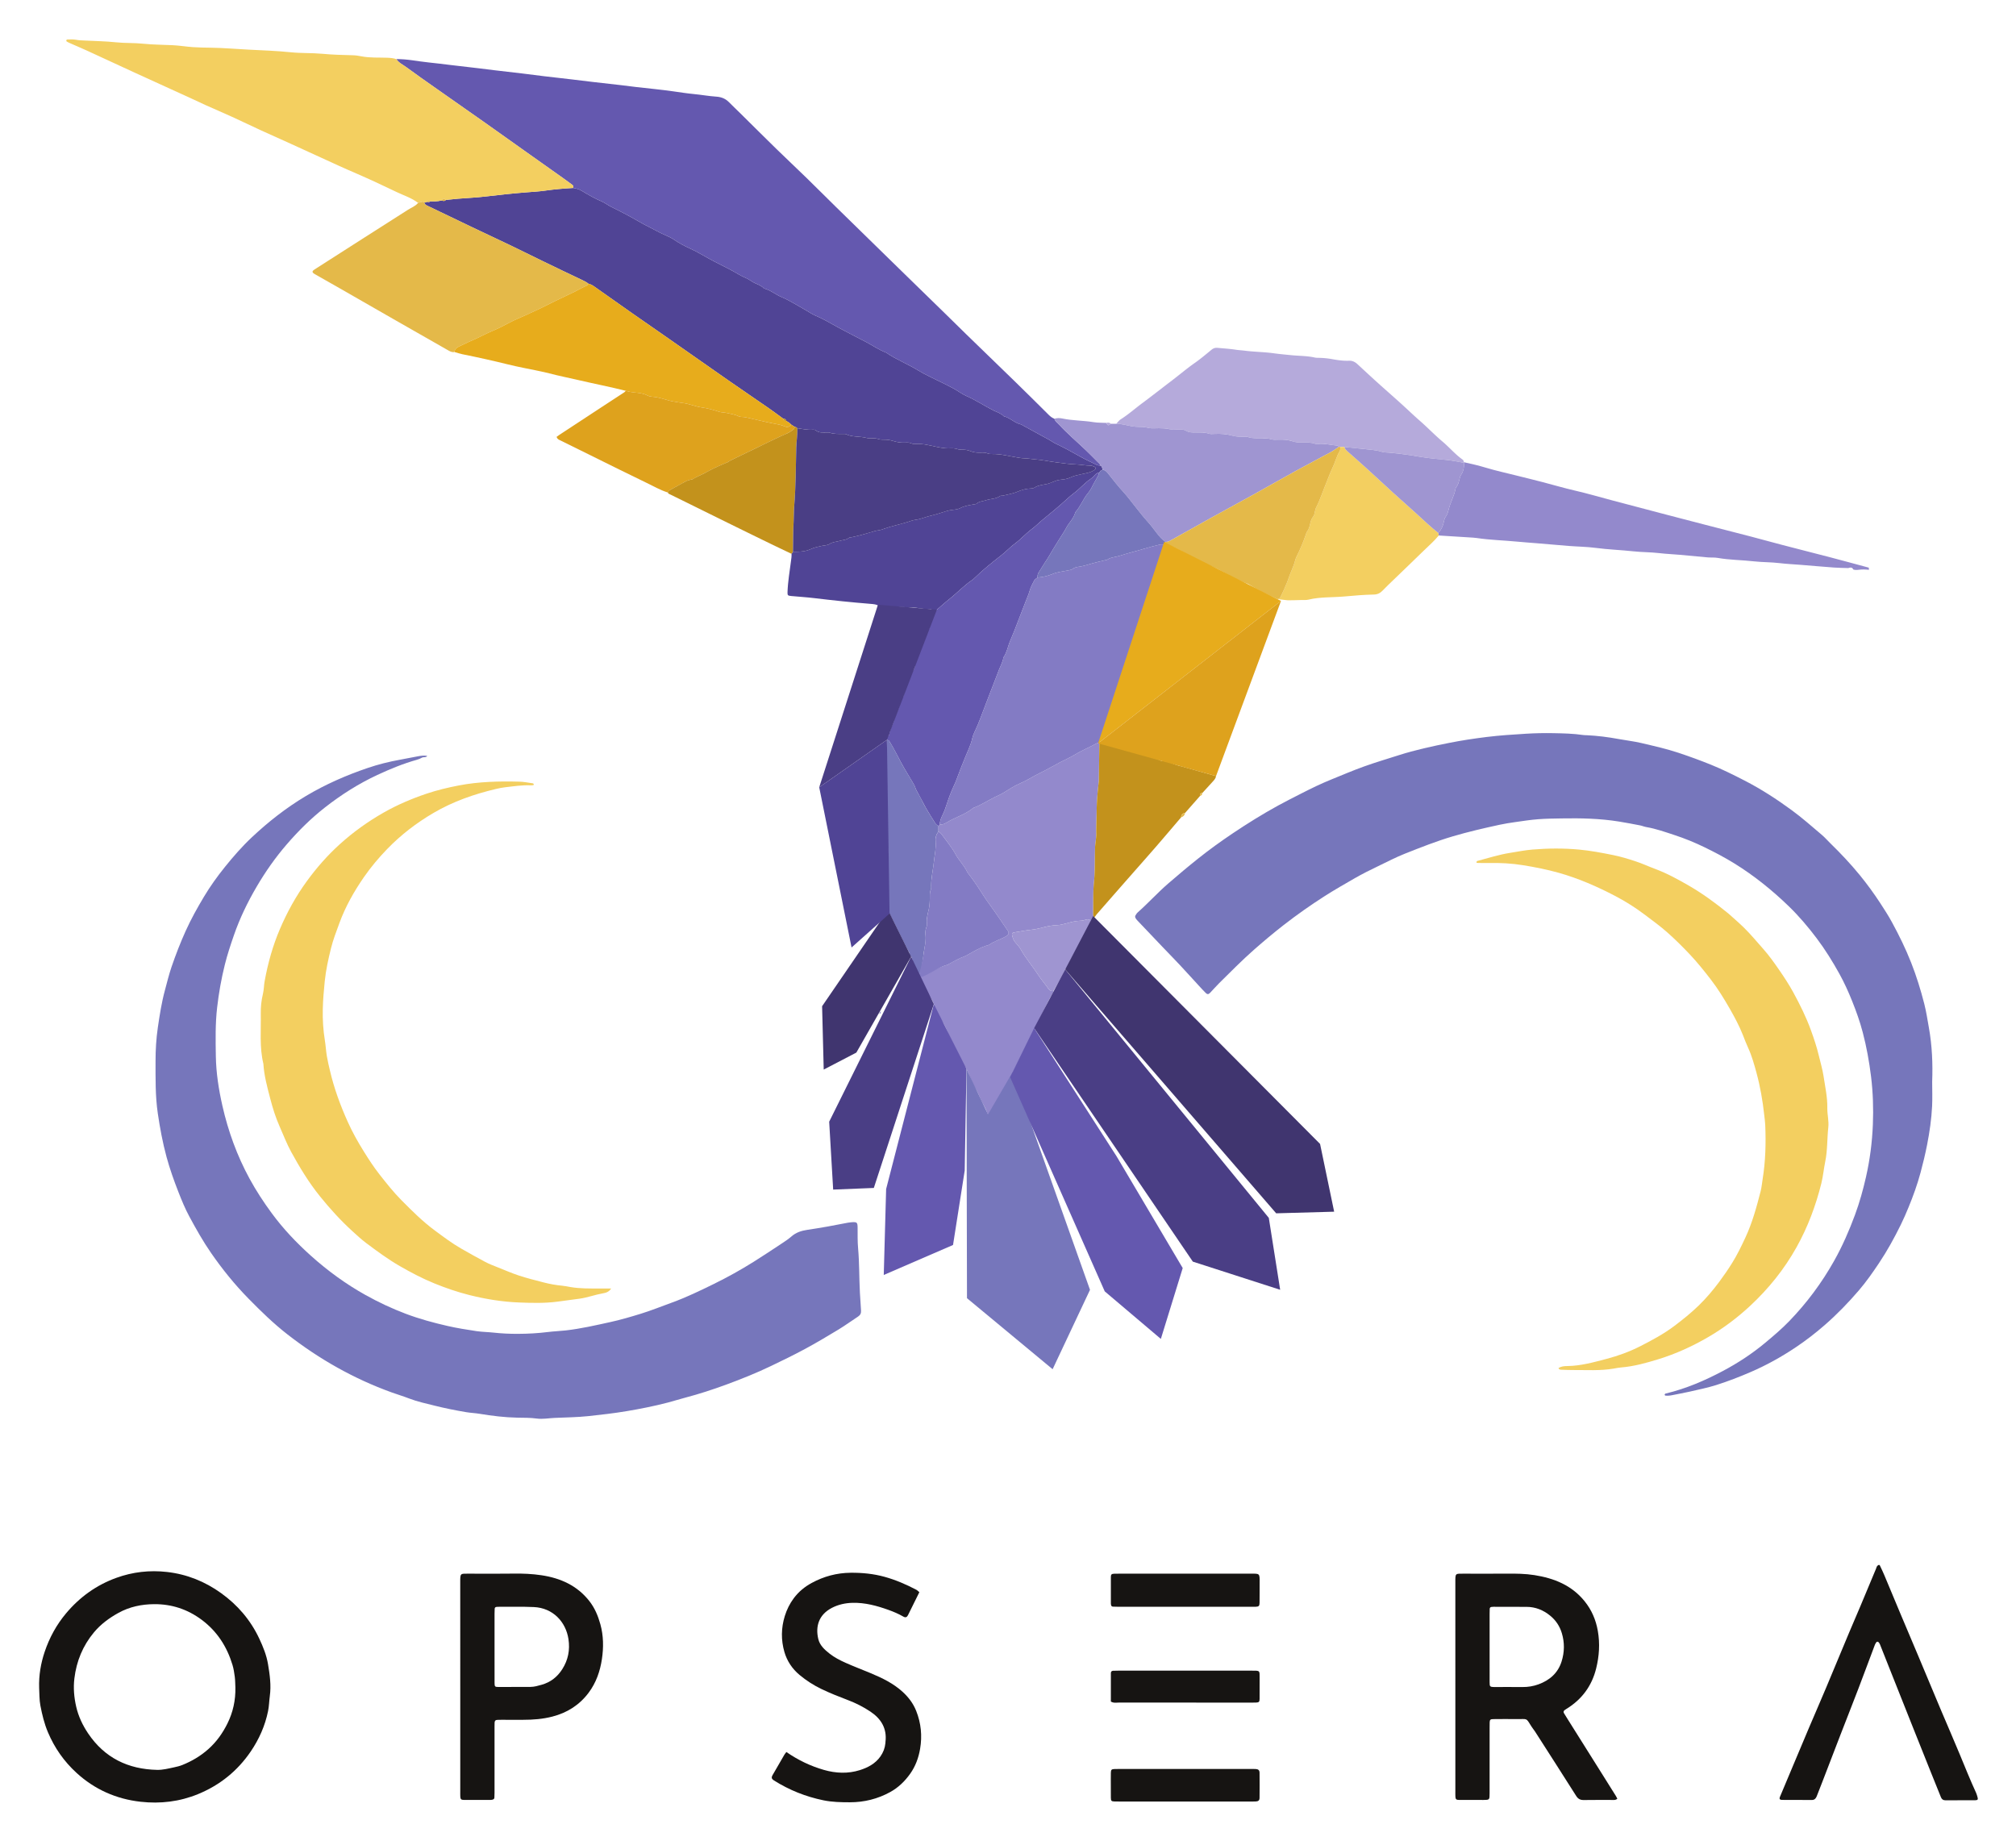 <svg xmlns="http://www.w3.org/2000/svg" role="img" viewBox="-14.92 38.08 1347.84 1230.84"><title>Opsera (member) logo</title><defs><style>.b{fill:#f3cf60}.c{fill:#e7ac1c}.d{fill:#e4b949}.e{fill:#9f95d1}.f{fill:#9389cc}.g{fill:#c3921c}.h{fill:#b5aadb}.i{fill:#dea21d}.j{fill:#161412}.k{fill:#40356f}.l{fill:#6458af}.m{fill:#4a3e85}.n{fill:#837bc4}.o{fill:#7676bb}.p{fill:#504495}</style></defs><path d="M1276.876 761.429c0 5.438.222 10.888-.051 16.312-.434 8.617-1.659 17.139-3.325 25.628-1.231 6.272-2.712 12.463-4.373 18.617-2.164 8.016-4.977 15.83-8.144 23.495-1.579 3.823-3.215 7.633-5.052 11.365-4.378 8.895-9.127 17.545-14.647 25.789-4.181 6.245-8.473 12.392-13.366 18.104-7.075 8.258-14.611 16.044-22.823 23.202-6.28 5.474-12.859 10.546-19.764 15.149-9.444 6.296-19.355 11.792-29.814 16.306-7.488 3.232-15.083 6.174-22.833 8.639-5.917 1.882-12.049 3.101-18.112 4.502-3.73.862-7.52 1.465-11.263 2.274-1.583.342-3.156.502-4.756.36-.215-.019-.536-.362-.561-.582-.025-.223.232-.503.415-.714.088-.101.291-.108.444-.145 13.454-3.21 26.068-8.647 38.205-15.096 10.006-5.317 19.49-11.529 28.238-18.829 5.523-4.609 11.006-9.244 16.004-14.418 11.705-12.117 21.69-25.51 29.958-40.207 5.574-9.908 10.089-20.248 14.03-30.907 3.055-8.266 5.391-16.693 7.336-25.25 2.625-11.548 4.131-23.276 4.606-35.089.43-10.694.099-21.356-1.209-32.053-1.227-10.028-3.019-19.903-5.568-29.619-1.858-7.079-4.336-14.034-7.064-20.833-2.488-6.202-5.239-12.32-8.494-18.201-4.567-8.254-9.517-16.245-15.195-23.781-5.773-7.662-11.962-14.972-18.87-21.635-11.068-10.676-22.995-20.284-36.087-28.393-6.516-4.036-13.284-7.591-20.19-10.94-6.487-3.146-13.122-5.862-19.942-8.093-6.205-2.029-12.377-4.248-18.86-5.344-1.408-.238-2.75-.853-4.155-1.123-4.701-.904-9.403-1.811-14.128-2.572-12.676-2.043-25.459-2.314-38.261-2.089-5.276.093-10.565.134-15.821.543-5.087.396-10.148 1.182-15.205 1.9-3.475.493-6.951 1.036-10.38 1.776-10.601 2.285-21.153 4.73-31.572 7.81-10.887 3.219-21.403 7.399-31.922 11.564-6.068 2.403-11.872 5.477-17.775 8.291-5.329 2.541-10.602 5.184-15.73 8.126-6.784 3.892-13.569 7.774-20.159 11.991-9.424 6.03-18.566 12.464-27.392 19.332-6.804 5.294-13.401 10.837-19.879 16.541-8.037 7.076-15.518 14.704-23.127 22.209-2.16 2.13-4.113 4.469-6.247 6.627-1.032 1.043-1.805.981-2.889-.096-1.469-1.459-2.867-2.99-4.269-4.514-4.325-4.702-8.601-9.45-12.965-14.115-3.708-3.964-7.522-7.83-11.271-11.757-5.736-6.009-11.459-12.031-17.176-18.059-.437-.46-.861-.965-1.152-1.521-.293-.561-.426-1.227-.025-1.825.444-.662.83-1.409 1.413-1.924 7.065-6.237 13.378-13.253 20.517-19.432 6.527-5.649 13.124-11.2 19.872-16.573 7.5-5.971 15.269-11.588 23.232-16.931 9.819-6.588 19.855-12.827 30.217-18.523 5.303-2.915 10.729-5.61 16.117-8.37 6.386-3.271 12.845-6.389 19.498-9.087 7.246-2.939 14.428-6.017 21.797-8.667 7.671-2.759 15.47-5.065 23.223-7.544 11.123-3.557 22.489-6.013 33.904-8.284 8.291-1.65 16.654-2.906 25.051-3.945 8.723-1.08 17.477-1.615 26.244-2.164 6.077-.38 12.141-.495 18.205-.381 6.697.126 13.411.258 20.062 1.256.787.118 1.596.088 2.395.126 7.189.338 14.297 1.251 21.379 2.561 5.019.929 10.11 1.489 15.089 2.665 8.387 1.982 16.813 3.856 24.993 6.583 7.248 2.416 14.424 5.036 21.521 7.904 7.72 3.119 15.135 6.824 22.513 10.62 11.093 5.707 21.528 12.478 31.586 19.856 6.966 5.109 13.417 10.83 19.992 16.404 2.064 1.75 3.847 3.827 5.792 5.721 6.862 6.684 13.424 13.643 19.495 21.062 4.961 6.063 9.564 12.374 13.843 18.94 2.703 4.147 5.382 8.293 7.754 12.643 4.812 8.824 9.223 17.826 12.906 27.192 3.513 8.935 6.342 18.084 8.716 27.363 1.342 5.247 2.141 10.637 3.098 15.979 2.152 12.008 2.665 24.128 2.197 36.299zM270.744 543.452c-.968 1.328-2.471.56-3.536 1.182-1.104.644-2.274 1.089-3.524 1.442-9.079 2.565-17.751 6.119-26.316 10.112-12.539 5.846-24.086 13.172-34.935 21.654-9.462 7.398-17.941 15.813-25.788 24.928-7.541 8.759-14.124 18.153-19.954 28.091-6.073 10.353-11.302 21.132-15.224 32.488-2.236 6.476-4.41 13.003-6.064 19.644-2.352 9.441-4.047 19.007-5.162 28.718-1.248 10.869-1.04 21.723-.855 32.575.19 11.193 1.921 22.251 4.406 33.185 3.881 17.072 9.803 33.373 18.194 48.75 4.363 7.997 9.336 15.594 14.742 22.947 7.709 10.485 16.605 19.849 26.246 28.495 11.205 10.048 23.32 18.89 36.5 26.239 8.653 4.825 17.608 9.028 26.849 12.522 9.105 3.442 18.506 5.99 28.022 8.168 6.402 1.465 12.854 2.479 19.324 3.449 3.785.567 7.632.571 11.448.996 5.388.599 10.841.84 16.265.817 6.698-.028 13.394-.389 20.064-1.224 3.953-.495 7.947-.625 11.922-1.073 10.023-1.131 19.8-3.394 29.623-5.545 6.881-1.507 13.62-3.484 20.323-5.543 7.012-2.154 13.837-4.918 20.742-7.421 9.777-3.544 19.133-8.055 28.444-12.634 9.027-4.44 17.832-9.323 26.357-14.675 6.212-3.899 12.327-7.954 18.445-12.001 2.394-1.584 4.821-3.171 6.977-5.05 3.044-2.652 6.628-3.791 10.46-4.357 9.157-1.353 18.26-3.004 27.337-4.81.626-.125 1.267-.175 1.903-.239 4.263-.426 4.463.107 4.474 3.934.013 4.478-.073 8.978.326 13.429.888 9.885.677 19.801 1.208 29.687.213 3.976.463 7.967.756 11.947.129 1.75-.46 3.029-1.981 4.018-4.415 2.872-8.673 5.997-13.174 8.723-7.372 4.465-14.789 8.876-22.37 12.97-7.436 4.015-15.056 7.699-22.675 11.362-9.782 4.703-19.863 8.739-30.04 12.478-8.978 3.299-18.081 6.266-27.354 8.705-3.847 1.012-7.652 2.225-11.511 3.238-9.12 2.393-18.375 4.217-27.647 5.775-8.488 1.426-17.073 2.394-25.654 3.316-7.498.806-14.992.826-22.491 1.188-3.981.193-7.999.955-11.937.423-4.315-.583-8.617-.505-12.918-.585-8.494-.159-16.88-1.197-25.24-2.579-2.992-.495-6.019-.593-9.028-1.102-7.091-1.2-14.144-2.606-21.099-4.353-5.71-1.434-11.502-2.659-17.036-4.798-3.864-1.493-7.846-2.678-11.744-4.086-12.482-4.508-24.502-10.015-36.1-16.486-11.741-6.55-22.856-14.007-33.458-22.254-9.354-7.277-17.806-15.534-26.091-23.974-9.193-9.365-17.391-19.512-24.881-30.304-5.484-7.903-10.164-16.246-14.708-24.666-2.798-5.185-5.053-10.692-7.209-16.188-3.029-7.721-5.804-15.541-7.985-23.563-2.602-9.573-4.398-19.313-5.835-29.1-1.7-11.575-1.493-23.272-1.502-34.949-.006-7.536.448-15.058 1.531-22.465 1.221-8.351 2.518-16.722 4.744-24.922 1.421-5.235 2.676-10.51 4.438-15.648 2.796-8.152 5.904-16.171 9.461-24.034 3.561-7.872 7.753-15.392 12.172-22.776 4.18-6.985 8.93-13.62 14.047-19.965 5.619-6.968 11.495-13.711 18.033-19.848 11.091-10.41 22.986-19.729 36.084-27.549 13.09-7.815 26.956-13.874 41.325-18.759 6.932-2.357 14.083-4.158 21.324-5.468 4.084-.739 8.154-1.555 12.231-2.332 2.045-.39 4.095-.652 6.279-.27z" class="o"/><path d="M573.044 443.382c-1.772-1.264-3.842-1.401-5.906-1.568-12.522-1.011-25.013-2.311-37.486-3.82-5.206-.63-10.449-.945-15.672-1.439-2.204-.209-2.455-.48-2.383-2.63.235-7.008 1.45-13.911 2.334-20.848.202-1.583.475-3.14.334-4.74.321-.466.642-.93.964-1.394 1.279-.003 2.561.045 3.837-.02 2.707-.138 5.485-.498 7.864-1.642 2.357-1.134 4.791-1.594 7.243-2.175 1.855-.439 4.061-.328 5.509-1.33 2.14-1.482 4.538-1.373 6.775-2.082 2.089-.662 4.42-.508 6.255-2.061.422-.357 1.227-.247 1.848-.389 2.165-.495 4.344-.943 6.485-1.528 3.059-.836 6.078-1.82 9.137-2.654 1.526-.416 3.187-.426 4.647-.984 6.397-2.441 13.18-3.557 19.619-5.841 1.945-.69 4.055-.646 6.046-1.332 3.304-1.137 6.696-2.044 10.092-2.878 3.513-.862 6.821-2.413 10.432-2.941 2.04-.298 4.279-.361 6.025-1.288 3.05-1.621 6.305-1.991 9.561-2.581.466-.084 1.053-.093 1.359-.378 1.763-1.641 4.147-1.548 6.223-2.275 3.11-1.089 6.637-.788 9.496-2.843.452-.325 1.261-.105 1.873-.261 3.219-.819 6.501-1.241 9.637-2.589 2.878-1.237 5.995-2.144 9.244-2.215.767-.017 1.646-.17 2.27-.575 2.501-1.619 5.353-1.819 8.155-2.379 2.95-.59 5.533-2.403 8.604-2.794 2.353-.3 4.887-.454 6.945-1.473 2.641-1.306 5.372-1.791 8.151-2.408 2.78-.617 5.677-.983 8.111-2.669.362-.25.797-.633.867-1.015.138-.757-.542-1.1-1.123-1.327-.733-.287-1.514-.636-2.274-.635-3.355.002-6.674-.72-9.956-.824-4.324-.137-8.577-.819-12.802-1.344-4.866-.604-9.659-1.71-14.61-2.041-2.171-.145-4.383-.619-6.613-.648-1.275-.017-2.523-.19-3.791-.382-6.113-.923-12.114-2.69-18.379-2.519-.786.021-1.637-.028-2.354-.31-1.54-.605-3.12-.713-4.716-.612-2.598.164-5.11-.176-7.502-1.172-1.521-.633-3.072-.77-4.684-.781-1.109-.008-2.293.022-3.308-.344-1.719-.619-3.454-.665-5.202-.582-4.029.191-7.904-.787-11.78-1.585-3.44-.708-6.821-1.584-10.38-1.33-1.269.091-2.567.09-3.777-.445-1.212-.535-2.501-.567-3.772-.479-2.912.202-5.747-.257-8.483-1.126-2.024-.643-4.038-.843-6.127-.832-1.107.006-2.281-.004-3.306-.354-1.562-.533-3.127-.568-4.725-.592-1.117-.016-2.289.105-3.339-.185-4.598-1.271-9.587-.388-14.014-2.581-.395-.195-.946-.092-1.424-.097-3.185-.032-6.386.188-9.481-.898-.574-.201-1.269-.058-1.909-.07-2.528-.048-5.13.38-7.319-1.502-.417-.359-1.226-.425-1.833-.374-3.54.293-6.966-.518-10.428-.982-.493-.402-.901-.967-1.657-.868l-2.507-1.62c-.862-1.057-1.997-1.752-3.178-2.385-.299-1.011-.916-1.593-2.031-1.499-3.223-2.34-6.404-4.74-9.676-7.007-9.185-6.364-18.438-12.63-27.61-19.014-14.022-9.759-27.991-19.594-41.995-29.378-7.33-5.121-14.705-10.178-22.028-15.31-8.365-5.861-16.693-11.776-25.042-17.66-1.181-.832-2.414-1.572-3.859-1.866-1.249-1.001-2.637-1.722-4.094-2.409-9.088-4.284-18.134-8.655-27.176-13.035-7.172-3.474-14.298-7.046-21.483-10.494-8.474-4.066-17-8.024-25.485-12.067-9.491-4.522-18.968-9.072-28.432-13.648-1.257-.608-2.751-1.03-3.189-2.661.746.077 1.43-.081 2.037-.534.693.441 1.333.468 1.878-.243 2.589.026 5.183.112 7.715-.596 1.011.383 2.009.658 2.853-.344 2.686-.272 5.368-.589 8.058-.808 6.027-.491 12.081-.733 18.081-1.441 9.009-1.063 18.016-2.049 27.061-2.783 4.435-.36 8.906-.576 13.306-1.212 6.158-.89 12.336-1.393 18.536-1.757 2.04.298 3.919.749 5.795 1.901 4.323 2.652 8.798 5.13 13.439 7.159 2.365 1.034 4.304 2.628 6.578 3.729 4.136 2.003 8.219 4.122 12.269 6.298 4.318 2.32 8.483 4.943 12.882 7.091 3.42 1.67 6.686 3.63 10.211 5.137 2.141.915 4.406 1.936 6.314 3.244 3.428 2.35 7.103 4.276 10.805 5.954 5.663 2.568 10.85 5.967 16.376 8.76 5.504 2.782 11.079 5.536 16.412 8.701 2.588 1.536 5.573 2.464 7.995 4.201 2.733 1.96 6.25 2.481 8.603 5.01 4.24 1.054 7.567 3.967 11.54 5.665 5.814 2.484 11.193 5.987 16.747 9.073 1.948 1.083 3.774 2.442 5.816 3.287 5.278 2.183 10.162 5.133 15.137 7.852 6.412 3.505 12.958 6.731 19.404 10.155 4.345 2.308 8.399 5.164 13.056 6.889 6.658 4.642 14.294 7.514 21.189 11.77 5.248 3.239 10.996 5.667 16.517 8.464 2.547 1.29 5.124 2.529 7.617 3.917 2.781 1.548 5.349 3.541 8.244 4.805 6.404 2.797 12.181 6.718 18.405 9.817 2.264 1.127 4.778 1.795 6.592 3.715 4.238 1.06 7.299 4.598 11.606 5.511 6.277 3.431 12.559 6.851 18.825 10.3 1.393.767 2.671 1.76 4.103 2.435 5.432 2.56 10.696 5.421 15.921 8.377 3.87 2.19 7.913 4.081 11.917 6.026.681.331 1.554.267 2.339.385 1.113.602 1.136 1.767 1.435 2.787-1.098.273-1.836.956-2.28 1.977-1.013.004-1.844.401-2.561 1.112-1.021 1.013-1.95 2.18-3.131 2.959-4.151 2.738-7.278 6.645-11.263 9.59-3.189 2.357-5.989 5.236-9.016 7.82-3.627 3.095-7.266 6.181-10.989 9.16-2.865 2.293-5.421 4.975-8.335 7.146-3.978 2.964-7.199 6.737-11.211 9.656-3.077 2.238-5.676 5.121-8.676 7.477-6.261 4.916-12.507 9.838-18.191 15.431-.454.447-.923.896-1.449 1.249-5.708 3.83-10.375 8.905-15.751 13.136-2.749 2.163-5.297 4.579-7.99 6.816-.451.374-1.175.419-1.773.616-1.032-.408-2-1.003-3.175-.97-4.78.134-9.429-1.57-14.25-1.003-.764.09-1.628-.033-2.346-.314" class="p"/><path d="M720.865 349.384c-.784-.118-1.658-.054-2.339-.385-4.004-1.946-8.046-3.836-11.917-6.026-5.225-2.957-10.489-5.817-15.921-8.377-1.432-.675-2.71-1.668-4.103-2.435-6.266-3.449-12.549-6.87-18.825-10.3-4.307-.913-7.368-4.451-11.606-5.511-1.814-1.921-4.328-2.588-6.592-3.715-6.224-3.099-12.001-7.02-18.405-9.817-2.895-1.264-5.464-3.258-8.244-4.805-2.493-1.388-5.07-2.627-7.617-3.917-5.521-2.797-11.269-5.225-16.517-8.464-6.895-4.256-14.531-7.128-21.189-11.77-4.656-1.725-8.71-4.581-13.056-6.889-6.446-3.424-12.992-6.65-19.404-10.155-4.975-2.72-9.859-5.67-15.137-7.852-2.042-.845-3.868-2.204-5.816-3.287-5.554-3.087-10.934-6.59-16.747-9.073-3.973-1.697-7.3-4.61-11.54-5.665-2.353-2.53-5.87-3.051-8.603-5.01-2.423-1.737-5.408-2.665-7.995-4.201-5.332-3.165-10.908-5.919-16.412-8.701-5.526-2.793-10.713-6.192-16.376-8.76-3.701-1.678-7.376-3.604-10.805-5.954-1.908-1.308-4.173-2.329-6.314-3.244-3.525-1.507-6.791-3.467-10.211-5.137-4.399-2.148-8.564-4.771-12.882-7.091-4.049-2.175-8.132-4.295-12.269-6.298-2.274-1.101-4.213-2.695-6.578-3.729-4.64-2.029-9.116-4.507-13.439-7.159-1.876-1.151-3.755-1.603-5.793-1.899.329-.814.268-1.534-.498-2.092-2.055-1.499-4.089-3.026-6.163-4.498-8.174-5.804-16.364-11.586-24.54-17.387-9.345-6.63-18.662-13.298-28.026-19.901-10.923-7.701-21.894-15.336-32.825-23.026-6.51-4.58-13.037-9.139-19.445-13.859-2.286-1.683-5.009-2.875-6.649-5.372 7.234-.144 14.288 1.485 21.435 2.193 5.081.503 10.144 1.184 15.216 1.778 6.185.725 12.372 1.433 18.556 2.166 3.485.413 6.963.88 10.448 1.291 6.184.73 12.373 1.418 18.555 2.161 4.912.59 9.815 1.262 14.728 1.849 6.025.72 12.058 1.378 18.084 2.085 4.755.558 9.503 1.167 14.259 1.72 6.341.737 12.688 1.43 19.029 2.165 3.33.386 6.652.844 9.983 1.229 8.248.952 16.521 1.719 24.739 2.882 4.582.648 9.145 1.374 13.758 1.816 5.082.487 10.127 1.41 15.215 1.752 3.413.229 6.131 1.397 8.48 3.797 2.458 2.511 5.03 4.91 7.531 7.379 7.953 7.855 15.858 15.759 23.856 23.568 6.724 6.566 13.589 12.987 20.323 19.543 6.635 6.459 13.16 13.03 19.774 19.51 13.916 13.633 27.854 27.242 41.792 40.852 10.395 10.15 20.81 20.28 31.205 30.429 4.68 4.569 9.315 9.185 14.005 13.743 10.874 10.566 21.794 21.087 32.65 31.671 7.535 7.347 15.02 14.746 22.468 22.182 1.162 1.16 2.358 2.127 3.905 2.651.349 1.695 1.794 2.553 2.853 3.697 5.701 6.163 12.099 11.6 18.173 17.374 2.64 2.51 5.177 5.129 7.753 7.705.776.776 1.721 1.425 2.026 2.574z" class="l"/><path d="M393.691 899.542c-1.579 2.461-3.76 2.923-5.688 3.262-5.194.914-10.139 2.799-15.381 3.541-4.894.693-9.793 1.316-14.69 1.968-8.619 1.147-17.252.913-25.855.578-11.167-.435-22.18-2.217-33.059-4.937-8.075-2.019-15.915-4.719-23.571-7.837-7.96-3.242-15.593-7.263-23.071-11.568-7.912-4.554-15.214-9.959-22.487-15.409-3.186-2.388-6.13-5.113-9.078-7.801-7.908-7.209-15.082-15.082-21.81-23.422-7.458-9.244-13.569-19.322-19.231-29.675-2.973-5.436-5.191-11.286-7.714-16.965-2.658-5.983-4.619-12.227-6.257-18.535-2.001-7.702-4.142-15.406-4.624-23.421-2.674-11.03-1.543-22.26-1.742-33.418-.08-4.486.361-8.926 1.435-13.297.687-2.794.628-5.683 1.145-8.528 2.177-11.988 5.428-23.664 10.203-34.838 4.84-11.328 10.773-22.108 18.063-32.097 6.519-8.933 13.772-17.212 21.974-24.627 9.025-8.159 18.837-15.205 29.447-21.228 9.068-5.149 18.588-9.2 28.399-12.514 7.07-2.388 14.355-4.137 21.731-5.556 13.437-2.586 26.968-2.884 40.553-2.531 3.008.078 6.003.707 8.999 1.122.212.029.461.358.546.599.131.374-.103.596-.52.624-.476.032-.953.132-1.426.11-5.779-.271-11.47.649-17.177 1.292-2.057.232-4.102.652-6.119 1.13-14.679 3.476-28.827 8.409-41.873 16.079-11.329 6.661-21.687 14.588-30.868 24.083-5.687 5.881-10.926 12.105-15.558 18.794-6.647 9.598-12.37 19.734-16.411 30.764-2.03 5.539-4.174 11.046-5.594 16.768-1.802 7.264-3.414 14.544-4.182 22.058-.633 6.195-1.166 12.415-1.31 18.595-.163 6.979.255 14.026 1.391 20.981.565 3.458.737 6.98 1.31 10.436.547 3.299 1.345 6.559 2.103 9.819 2.756 11.852 6.96 23.227 11.93 34.288 3.065 6.82 6.745 13.363 10.716 19.736 3.296 5.289 6.684 10.504 10.529 15.396 4.633 5.893 9.278 11.772 14.575 17.122 7.087 7.158 14.218 14.265 22.33 20.263 5.77 4.266 11.507 8.611 17.761 12.176 5.258 2.997 10.531 5.975 15.878 8.808 2.525 1.338 5.209 2.398 7.876 3.442 4.897 1.917 9.701 4.06 14.711 5.712 5.463 1.801 11.03 3.173 16.585 4.616 4.018 1.043 8.086 1.785 12.227 2.166 1.901.175 3.781.584 5.667.907 6.339 1.084 12.738.969 19.131.972 2.559.001 5.117 0 8.084 0zm633.345 53.239c1.792-1.243 3.866-1.369 5.944-1.394 9.046-.111 17.674-2.558 26.311-4.827 7.732-2.031 15.232-4.777 22.382-8.409 7.965-4.046 15.806-8.261 22.978-13.684 5.615-4.246 11.079-8.635 16.127-13.534 5.056-4.906 9.592-10.282 13.789-15.922 3.045-4.093 5.945-8.313 8.637-12.645 3.364-5.413 6.137-11.157 8.827-16.94 4.603-9.899 7.46-20.365 10.153-30.881.67-2.615.898-5.342 1.33-8.018 1.944-12.041 2.282-24.163 1.755-36.321-.097-2.227-.436-4.444-.675-6.664-1.026-9.532-2.663-18.977-5.177-28.211-1.546-5.677-3.135-11.394-5.616-16.792-1.261-2.744-2.332-5.584-3.437-8.386-2.413-6.118-5.492-11.877-8.739-17.552-3.884-6.788-7.968-13.47-12.758-19.667-4.489-5.808-9.063-11.534-14.133-16.887-4.724-4.987-9.589-9.822-14.698-14.374-4.758-4.239-9.946-8.006-15.039-11.856-6.244-4.721-12.851-8.943-19.768-12.568-12.166-6.375-24.696-11.877-37.997-15.629-7.87-2.22-15.846-3.786-23.862-5.084-7.557-1.224-15.241-1.649-22.931-1.458-2.553.063-5.11-.048-7.666-.078-.416-.005-.654-.225-.545-.621.071-.256.273-.618.484-.674 7.244-1.894 14.361-4.212 21.811-5.398 5.038-.802 10.079-1.818 15.137-2.237 10.364-.858 20.801-.944 31.153.017 7.606.706 15.167 2.139 22.667 3.649 5.141 1.035 10.202 2.583 15.191 4.227 4.372 1.44 8.569 3.404 12.889 5.011 8.106 3.014 15.643 7.153 23.091 11.479 8.99 5.222 17.329 11.372 25.394 17.908.373.302.748.601 1.104.923 3.316 3.002 6.725 5.908 9.917 9.037 4.56 4.472 8.616 9.416 12.86 14.185 3.944 4.433 7.348 9.25 10.701 14.104 3.353 4.854 6.587 9.789 9.421 14.987 4.436 8.138 8.562 16.441 11.72 25.132 2.058 5.665 3.996 11.413 5.392 17.339 1.058 4.489 2.405 8.923 3.098 13.489 1.077 7.093 2.641 14.12 2.522 21.376-.07 4.295 1.136 8.567.659 12.888-.84 7.605-.496 15.303-2.052 22.861-.996 4.837-1.418 9.784-2.615 14.596-3.718 14.943-9.077 29.258-16.593 42.709-8.247 14.759-18.731 27.777-31.124 39.269-8.579 7.955-17.854 14.924-27.995 20.818-10.556 6.136-21.603 11.165-33.218 14.742-8.194 2.523-16.526 4.853-25.176 5.526-1.586.123-3.157.473-4.73.745-9.05 1.565-18.179.89-27.28.959-2.558.019-5.118-.113-7.676-.196-.809-.026-1.605-.133-1.942-1.069zM250.067 77.621c1.64 2.497 4.363 3.689 6.649 5.372 6.408 4.719 12.935 9.279 19.445 13.859 10.931 7.69 21.902 15.324 32.825 23.026 9.364 6.602 18.682 13.271 28.026 19.901 8.176 5.801 16.366 11.583 24.54 17.387 2.073 1.472 4.108 3 6.163 4.498.766.559.827 1.278.498 2.092-6.201.362-12.379.865-18.537 1.755-4.4.636-8.871.853-13.306 1.212-9.045.733-18.052 1.72-27.061 2.783-6.0.708-12.054.95-18.081 1.441-2.69.219-5.372.536-8.057.808-1.474-1.293-1.788-1.255-2.853.344-2.532.708-5.126.622-7.714.596q-1.044-1.003-1.878.243c-.607.453-1.291.611-2.036.534-.396-.567-.921-.627-1.547-.438-.843.254-1.698.464-2.548.693-4.341-3.376-9.601-4.961-14.459-7.309-8.886-4.295-17.846-8.451-26.894-12.389-3.948-1.718-7.906-3.412-11.819-5.211-10.71-4.923-21.43-9.825-32.159-14.708-6.534-2.974-13.109-5.857-19.633-8.853-6.513-2.991-12.962-6.122-19.483-9.096-5.943-2.71-11.954-5.271-17.916-7.939-3.055-1.367-6.059-2.845-9.104-4.236-12.317-5.626-24.65-11.215-36.958-16.86-11.008-5.048-21.982-10.171-32.991-15.219-3.768-1.728-7.596-3.325-11.39-4.997-.729-.321-1.451-.675-2.126-1.094-.191-.118-.328-.553-.267-.784.06-.228.401-.544.619-.544 1.913-.005 3.877-.206 5.725.16 2.067.409 4.119.438 6.187.544 6.852.354 13.735.428 20.546 1.158 6.056.649 12.14.311 18.153.944 6.69.704 13.384.67 20.074 1.01 4.451.227 8.874.978 13.324 1.287 3.982.277 7.982.318 11.976.378 8.459.126 16.892.87 25.332 1.3 9.388.478 18.813.787 28.165 1.756 7.013.727 14.045.371 21.027 1.013 6.848.631 13.697.828 20.559.989 1.897.044 3.806.355 5.675.72 5.69 1.11 11.455.715 17.187.933 2.095.08 4.14.24 6.123.94z" class="b"/><path d="M676.84 724.142c-.678 3.131-2.235 5.897-3.667 8.705m-21.593 43.832c-.906 2.161-2.342 4.123-3.179 6.379-.412 1.109-2.054 1.085-2.756.06-.269-.392-.552-.804-.694-1.25-1.018-3.194-2.954-5.955-4.273-9.023-1.118-2.6-2.146-4.862-3.577-7.274-2.358-3.975-3.821-8.777-5.858-12.89-.503-1.017-.999-2.031-2.329-2.144.033-2.023-1.074-3.635-1.909-5.351-2.298-4.723-4.489-9.5-6.893-14.168-1.457-2.828-2.549-5.851-4.125-8.571-2.164-3.735-4.49-5.969-5.945-10.006-.228-.633-.009-2.756-.605-3.072-1.713-4.758-5.315-7.86-7.583-12.364-.716-1.422-1.871-4.193-1.976-5.827 5.937-2.308 12.637-6.533 18.903-8.146.292-.075.524-.358.802-.511 3.47-1.908 6.947-3.796 10.672-5.185.887-.331 1.695-.878 2.53-1.342 3.738-2.079 7.433-4.245 11.521-5.605.755-.251 1.617-.348 2.246-.781 3.426-2.361 7.478-3.446 11.049-5.512 1.834-1.061 2.336-2.139 1.213-3.819-2.825-4.226-5.717-8.408-8.615-12.585-2.624-3.781-5.443-7.436-7.899-11.322-2.972-4.702-6.024-9.334-9.443-13.721-.391-.501-.849-.982-1.107-1.549-1.983-4.363-5.54-7.66-7.816-11.893-2.465-4.585-5.935-8.63-8.981-12.9-.653-.916-1.415-1.733-2.494-2.174l.023-3.829.957-.972c1.683.183 3.156-.472 4.513-1.31 5.787-3.573 12.55-5.36 17.865-9.788 5.087-1.858 9.601-4.851 14.412-7.255 1.836-.917 3.743-1.653 5.517-2.742 3.788-2.324 7.54-4.832 11.61-6.542 4.418-1.857 8.342-4.533 12.617-6.601 4.705-2.276 9.227-4.928 13.854-7.367 3.2-1.687 6.563-3.093 9.639-4.975 4.755-2.91 9.918-4.995 14.771-7.693.529-.294 1.222-.295 1.839-.433-.108 8.465-.216 16.93-.329 25.396-.004.318-.068.634-.104.952-.764 6.652-1.361 13.313-1.392 20.019-.022 4.792-.345 9.587-.251 14.375.064 3.224-.696 6.333-.795 9.526-.244 7.812.013 15.624-.764 23.444-.645 6.499-.358 13.09-.493 19.64-.027 1.285-.064 2.564.653 3.714-0.0.584-.001 1.169.002 1.755l-.02.009c-.732.129-1.463.258-2.195.387-.724-1.094-1.797-1.303-2.944-.987-1.381.38-2.717.793-4.19.826-3.188.071-6.258.92-9.312 1.767-1.991.553-3.945 1.067-6.06 1.155-2.676.111-5.421.545-7.968 1.153-3.071.733-6.05 1.646-9.247 1.923-3.612.313-7.179 1.126-10.776 1.652-2.306.337-2.582.762-1.863 3.141.417 1.381.919 2.648 1.935 3.768 1.383 1.523 2.763 3.126 3.758 4.91 3.264 5.853 7.704 10.881 11.315 16.491 2.144 3.331 4.789 6.335 7.052 9.594.876 1.261 1.933 1.516 3.257 1.481-.058.31-.032.671-.186.921-3.079 4.985-5.371 10.377-8.075 15.555" class="f"/><path d="M11.247 1166.422c-.264-8.252 1.109-16.281 3.715-24.02 3.171-9.417 7.887-18.069 14.324-25.73 9.12-10.856 20.291-18.88 33.589-23.69 10.929-3.953 22.264-5.248 33.899-3.917 13.298 1.522 25.292 6.365 36.071 14.095 11.058 7.93 19.729 18.013 25.553 30.408 2.578 5.486 4.853 11.081 5.866 17.106 1.19 7.083 2.199 14.163 1.206 21.386-.455 3.311-.489 6.652-1.162 9.971-1.995 9.84-6.004 18.828-11.59 27.038-8.822 12.967-20.573 22.467-35.141 28.467-12.398 5.106-25.331 6.62-38.491 5.15-16.261-1.816-30.718-8.205-42.854-19.324-8.329-7.632-14.683-16.659-19.113-27.158-2.445-5.796-3.874-11.786-5.043-17.85-.749-3.886-.586-7.948-.832-11.932zm131.201-.117c-.12-2.391-.094-4.801-.4-7.168-.346-2.679-.763-5.388-1.543-7.965-3.702-12.221-10.303-22.496-20.663-30.193-9.41-6.991-20.005-10.473-31.676-10.394-8.379.057-16.487 1.729-23.899 5.831-6.165 3.411-11.793 7.534-16.363 13.013-7.468 8.954-11.68 19.251-13.088 30.77-.786 6.43-.211 12.817 1.231 19.041 1.476 6.37 4.261 12.28 7.943 17.75 11.036 16.396 26.771 23.975 46.163 24.388 3.763.08 7.585-.914 11.317-1.71 1.841-.393 3.703-.826 5.509-1.555 6.41-2.587 12.192-5.991 17.412-10.639 5.479-4.879 9.56-10.691 12.739-17.095 3.727-7.509 5.499-15.608 5.318-24.074z" class="j"/><path d="M731.373 321.401c1.006-1.018 1.865-2.269 3.043-3.013 5.137-3.246 9.66-7.293 14.52-10.897 6.652-4.934 13.154-10.07 19.751-15.079 5.076-3.854 9.918-8.002 15.157-11.658 3.915-2.732 7.57-5.846 11.267-8.879 1.213-.995 2.48-1.374 3.977-1.23 4.123.397 8.272.627 12.357 1.267 1.903.298 3.801.364 5.689.608 6.473.836 13.01.855 19.49 1.744 3.926.539 7.916.898 11.873 1.289 5.217.514 10.512.408 15.666 1.583.77.175 1.589.168 2.386.182 3.034.052 6.03.3 9.036.847 3.753.683 7.551 1.256 11.404 1.086 2.209-.098 4.025.805 5.614 2.272 4.338 4.003 8.651 8.033 13.032 11.989 5.316 4.801 10.712 9.512 16.031 14.309 4.257 3.838 8.375 7.834 12.694 11.6 5.176 4.513 9.927 9.508 15.165 13.906 4.65 3.904 8.538 8.633 13.542 12.123.442.308.548 1.099.81 1.665l-.005.411c-3.744-.653-7.466-1.527-11.238-1.904-5.832-.584-11.667-1.089-17.456-2.036-3.434-.562-6.865-1.157-10.312-1.625-3.609-.49-7.23-.913-10.858-1.232-1.896-.167-3.775-.086-5.65-.725-1.785-.608-3.704-.911-5.59-1.121-6.291-.702-12.592-1.301-18.89-1.94-.862-.002-1.724-.004-2.586-.006a623.284 623.284 0 0 0-.977-.163c-.394-.259-.769-.704-1.185-.747-4.266-.45-8.48-1.508-12.821-1.117-.63.057-1.333.1-1.904-.114-2.78-1.043-5.665-.833-8.532-.822-2.244.009-4.432-.108-6.608-.838-3.05-1.024-6.234-1.228-9.451-1.11-1.59.058-3.285.195-4.761-.259-2.052-.631-4.082-.649-6.155-.684-3.181-.054-6.382.283-9.496-.814-.863-.304-1.902-.135-2.86-.139-2.552-.011-5.049-.094-7.579-.783-3.847-1.048-7.835-1.375-11.849-1.157-1.272.069-2.654.231-3.813-.16-2.818-.952-5.678-.786-8.543-.772-2.412.012-4.796.064-6.961-1.299-1.285-.809-2.78-.594-4.213-.63-2.236-.057-4.572.256-6.679-.299-2.392-.629-4.734-.602-7.117-.658-2.238-.053-4.578.33-6.69-.203-2.856-.721-5.682-.696-8.546-.785-1.105-.034-2.214-.217-3.304-.422-3.278-.615-6.499-1.582-9.877-1.558z" class="h"/><path d="M264.593 173.727c.85-.229 1.705-.439 2.548-.693.626-.189 1.151-.129 1.547.438.438 1.631 1.931 2.053 3.188 2.661 9.465 4.576 18.942 9.126 28.432 13.648 8.485 4.043 17.011 8.001 25.485 12.067 7.185 3.448 14.31 7.02 21.483 10.494 9.042 4.38 18.089 8.751 27.176 13.035 1.457.687 2.845 1.408 4.092 2.41-.427.452-.768 1.108-1.29 1.317-2.502 1.004-4.811 2.421-7.204 3.611-4.53 2.254-9.131 4.356-13.676 6.575-3.402 1.66-6.765 3.402-10.177 5.041-3.133 1.505-6.305 2.932-9.468 4.375-3.597 1.642-7.303 3.076-10.777 4.944-3.904 2.1-7.847 4.115-11.935 5.793-3.226 1.325-6.261 3.031-9.422 4.475-4.154 1.899-8.358 3.718-12.459 5.749-1.677.831-3.035 1.723-3.163 3.76-1.719.369-3.12-.475-4.498-1.259-12.036-6.85-24.064-13.715-36.083-20.595-12.582-7.202-25.147-14.432-37.728-21.635-4.7-2.691-9.423-5.34-14.131-8.018-.69-.392-1.408-.767-2.006-1.276-.511-.434-.719-1.121-.133-1.654.581-.528 1.268-.945 1.934-1.371 10.329-6.615 20.656-13.232 30.995-19.832 10.195-6.508 20.416-12.977 30.595-19.509 2.264-1.453 4.928-2.336 6.675-4.552z" class="d"/><path d="M1066.398 1240.674c-1.116.945-1.94.814-2.721.816-6.558.011-13.118-.069-19.674.048-2.329.042-3.829-.686-5.11-2.71-9.117-14.407-18.338-28.747-27.54-43.099-.686-1.071-1.543-2.033-2.219-3.109-4.021-6.398-2.592-5.077-9.886-5.194-5.277-.084-10.557-.034-15.835.009-1.902.016-2.298.422-2.383 2.189-.062 1.277-.036 2.559-.036 3.838-.002 14.556.009 29.112-.008 43.667-.005 4.294-.039 4.332-4.168 4.359-5.438.035-10.877.032-16.315-.017-1.845-.017-2.298-.495-2.385-2.233-.064-1.277-.027-2.559-.027-3.838-.001-46.387.006-92.773-.008-139.16-.002-6.555-.204-6.045 5.923-6.042 9.437.005 18.875.061 28.312-.02 6.241-.054 12.474.004 18.644.982 13.11 2.078 24.899 6.753 33.538 17.458 4.709 5.835 7.54 12.411 8.844 19.843 1.496 8.532.932 16.858-1.129 25.162-2.912 11.725-9.601 20.694-19.885 27.004-.407.25-.799.526-1.189.801-.792.56-.866 1.298-.41 2.078.725 1.238 1.495 2.45 2.258 3.665 7.963 12.678 15.929 25.355 23.892 38.033 2.878 4.583 5.755 9.167 8.621 13.757.33.529.582 1.107.896 1.713zm-85.405-101.992c0 7.517-.003 15.034.003 22.55.001 1.118.001 2.239.083 3.352.051.696.543 1.149 1.214 1.269.624.112 1.272.126 1.91.126 6.237.005 12.475-.058 18.712.015 3.732.044 7.387-.567 10.812-1.827 7.375-2.713 12.945-7.495 15.385-15.25 1.966-6.248 2.068-12.55.194-18.865-1.404-4.731-4.001-8.657-7.813-11.77-4.593-3.752-9.807-5.878-15.801-5.893-7.357-.017-14.713-.038-22.07-.049-.477-.001-.96.033-1.431.104-.722.109-1.1.58-1.128 1.291-.044 1.118-.066 2.237-.067 3.355-.006 7.197-.003 14.394-.003 21.591z" class="j"/><path d="M288.973 273.429c.129-2.037 1.486-2.929 3.163-3.76 4.101-2.031 8.305-3.851 12.459-5.749 3.16-1.444 6.195-3.15 9.422-4.475 4.088-1.678 8.031-3.693 11.935-5.793 3.474-1.869 7.18-3.303 10.777-4.944 3.163-1.444 6.335-2.87 9.468-4.375 3.412-1.639 6.775-3.381 10.177-5.041 4.545-2.218 9.146-4.32 13.676-6.575 2.393-1.191 4.702-2.608 7.204-3.611.521-.209.863-.865 1.29-1.317 1.447.293 2.68 1.032 3.861 1.864 8.349 5.885 16.677 11.799 25.042 17.66 7.323 5.131 14.698 10.189 22.028 15.31 14.004 9.784 27.974 19.619 41.995 29.378 9.172 6.384 18.425 12.65 27.61 19.014 3.273 2.267 6.453 4.668 9.676 7.006.185 1.165.925 1.58 2.031 1.5 1.18.634 2.315 1.328 3.175 2.387-.988 1.752-2.752 1.92-4.176 1.276-2.669-1.208-5.466-1.511-8.262-2.073-6.055-1.218-12.048-2.736-18.082-4.061-1.543-.339-3.345-.02-4.675-.698-2.489-1.269-5.175-1.51-7.777-2.159-1.683-.42-3.522-.289-5.151-.828-3.779-1.251-7.564-2.323-11.529-2.87-4.378-.604-8.476-2.512-12.903-3.007-1.886-.211-3.749-.614-5.628-.895-4.384-.654-8.465-2.546-12.89-3.086-1.705-.208-3.46-.219-5.102-1.085-2.71-1.429-5.792-1.677-8.761-1.956-1.932-.182-3.757-.552-5.581-1.104-10.331-2.639-20.807-4.64-31.182-7.063-6.657-1.555-13.374-2.868-19.989-4.611-2.306-.608-4.646-1.09-6.98-1.585-6.845-1.452-13.744-2.681-20.53-4.366-10.193-2.53-20.437-4.796-30.73-6.866-1.714-.345-3.375-.954-5.06-1.44z" class="c"/><path d="M963.877 347.115c4.982 1.06 9.919 2.242 14.812 3.715 6.558 1.975 13.272 3.434 19.922 5.105 5.869 1.475 11.755 2.887 17.61 4.415 7.252 1.892 14.435 4.022 21.751 5.706 8.542 1.966 16.963 4.454 25.443 6.696 12.171 3.218 24.345 6.428 36.522 9.623 8.479 2.224 16.964 4.427 25.451 6.621 10.034 2.595 20.079 5.145 30.106 7.763 6.927 1.809 13.822 3.739 20.749 5.545 11.104 2.895 22.233 5.697 33.334 8.604 8.325 2.18 16.623 4.462 24.933 6.698.029.483.058.966.086 1.45-2.223-.239-4.446-.348-6.676-.055-1.268.166-2.54.253-3.786-.163-.754-1.679-2.059-1.392-3.408-.952-3.195-.114-6.397-.128-9.583-.363-7.471-.55-14.934-1.213-22.401-1.817-4.613-.374-9.248-.564-13.838-1.126-5.718-.701-11.491-.547-17.185-1.195-8.078-.918-16.238-.884-24.271-2.303-2.184-.386-4.471-.149-6.698-.342-6.189-.537-12.37-1.176-18.559-1.723-4.61-.408-9.244-.594-13.836-1.134-5.718-.673-11.488-.581-17.185-1.198-8.402-.91-16.852-1.178-25.241-2.294-5.996-.798-12.091-.841-18.134-1.311-7.149-.555-14.289-1.214-21.435-1.814-4.293-.361-8.593-.633-12.88-1.055-9.043-.89-18.151-1.057-27.15-2.434-.788-.121-1.585-.193-2.38-.243-7.645-.483-15.291-.956-22.939-1.431-.103-.564-.203-1.13-.303-1.696 1.997-2.163 3.138-4.728 3.712-7.6.216-1.077.484-2.262 1.115-3.112 1.186-1.597 1.662-3.37 2.129-5.239 1.151-4.608 3.665-8.772 4.493-13.5.079-.452.306-.93.599-1.285 1.272-1.539 1.619-3.45 2.122-5.278.252-.918.335-1.85.919-2.673 1.741-2.453 2.156-5.264 2.075-8.19l.004-.412z" class="f"/><path d="M292.793 1165.812c-0-23.359.019-46.718-.013-70.077-.008-5.887.065-5.552 5.485-5.542 10.079.017 20.161.122 30.238-.038 6.252-.099 12.481.177 18.63 1.102 12.684 1.908 23.82 6.868 31.985 17.289 3.616 4.616 5.786 9.858 7.34 15.439 2.145 7.699 2.2 15.573 1.045 23.316-1.202 8.063-3.851 15.784-8.858 22.47-6.169 8.238-14.32 13.402-24.239 15.972-6.397 1.657-12.896 2.165-19.465 2.157-4.96-.007-9.92.007-14.879-.003-4.475-.01-4.361-.101-4.352 4.571.015 7.68.004 15.359.004 23.039-0 7.04.004 14.079-.004 21.119-.001 1.119-.015 2.24-.097 3.355-.052.7-.53 1.138-1.206 1.295-.464.108-.946.197-1.42.198-5.92.014-11.839.039-17.759-.004-1.845-.013-2.317-.506-2.405-2.223-.066-1.277-.028-2.559-.028-3.839-.001-23.199-.001-46.398-.001-69.597zm22.924-26.862c0 8.143-.02 16.287.013 24.43.009 2.255.291 2.572 2.454 2.577 7.184.019 14.368-.057 21.552-.054 2.598.001 5.017-.746 7.481-1.437 5.967-1.674 10.49-5.245 13.771-10.387 3.921-6.144 5.245-12.858 4.157-20.094-1.739-11.566-10.367-20.897-23.171-21.467-7.969-.355-15.963-.138-23.945-.173-.318-.001-.636.033-.953.068-.699.077-1.212.431-1.264 1.154-.08 1.112-.094 2.232-.095 3.348-.007 7.345-.004 14.69-.001 22.035z" class="j"/><path d="M731.373 321.401c3.379-.024 6.599.943 9.877 1.558 1.09.205 2.199.388 3.304.422 2.865.089 5.69.064 8.546.785 2.112.533 4.452.151 6.69.203 2.383.056 4.726.029 7.117.658 2.107.554 4.444.242 6.679.299 1.433.036 2.928-.179 4.213.63 2.165 1.363 4.549 1.311 6.961 1.299 2.865-.014 5.725-.18 8.543.772 1.159.391 2.541.229 3.813.16 4.014-.218 8.001.11 11.849 1.157 2.53.689 5.027.772 7.579.783.958.004 1.997-.165 2.86.139 3.114 1.097 6.316.76 9.496.814 2.073.035 4.103.053 6.155.684 1.476.454 3.171.317 4.761.259 3.217-.117 6.401.087 9.451 1.11 2.176.73 4.364.847 6.608.838 2.867-.011 5.751-.221 8.532.822.571.214 1.274.171 1.904.114 4.341-.391 8.555.667 12.821 1.117.417.044.791.489 1.185.748-1.852 1.214-3.63 2.563-5.569 3.618-7.55 4.109-15.191 8.053-22.722 12.195-9.778 5.378-19.465 10.918-29.225 16.328-9.056 5.02-18.171 9.934-27.232 14.946-9.207 5.093-18.376 10.255-27.569 15.374-1.115.621-2.252 1.239-3.603 1.149-2.479-1.542-4.275-3.752-6.042-6.021-1.951-2.505-3.79-5.087-5.953-7.444-2.786-3.036-5.28-6.341-7.876-9.549-2.798-3.456-5.39-7.1-8.4-10.358-3.356-3.631-6.379-7.501-9.441-11.363-1.14-1.438-2.251-3.171-4.38-3.477-.302-1.02-.326-2.184-1.438-2.787-.306-1.148-1.251-1.797-2.027-2.573-2.576-2.577-5.113-5.196-7.753-7.705-6.074-5.774-12.472-11.21-18.173-17.374-1.058-1.144-2.504-2.002-2.853-3.697 1.725-.558 3.545-.513 5.222-.156 6.884 1.466 13.945 1.295 20.865 2.435 2.817.464 5.726.362 8.594.516.994 1.899 1.329 1.965 2.962.577l3.67-.006z" class="e"/><path d="M510.83 1209.429c8.062 5.573 16.281 9.429 25.045 11.958 7.957 2.296 16.16 2.661 24.105.141 5.306-1.683 10.316-4.288 13.712-9.114 1.882-2.675 3.015-5.593 3.332-8.838.031-.318.025-.64.063-.957 1.081-8.96-2.957-15.443-10.097-20.218-4.635-3.099-9.607-5.619-14.85-7.62-6.094-2.326-12.17-4.709-18.054-7.555-5.199-2.515-9.991-5.615-14.431-9.308-4.94-4.109-8.396-9.342-10.14-15.35-2.305-7.941-2.225-16.059.273-24.098 1.346-4.331 3.326-8.296 6.006-11.888 3.187-4.272 7.266-7.631 11.929-10.162 8.104-4.4 16.74-6.743 26.056-6.831 7.733-.073 15.304.669 22.744 2.728 7.393 2.046 14.395 5.071 21.17 8.636.684.36 1.233.976 2.038 1.631-2.539 5.146-5.038 10.276-7.604 15.372-.728 1.446-1.667 1.778-3.148.922-3.195-1.847-6.576-3.273-10.023-4.502-7.691-2.745-15.493-4.87-23.812-4.683-4.912.11-9.585 1.149-13.825 3.338-8.797 4.54-11.2 12.37-9.133 20.939 1.001 4.149 4.194 7.072 7.506 9.673 3.283 2.577 6.98 4.483 10.754 6.163 5.529 2.461 11.199 4.605 16.786 6.939 7.671 3.205 15.1 6.779 21.347 12.489 3.968 3.627 7.071 7.751 9.049 12.735 3.256 8.208 4.084 16.637 2.604 25.359-1.03 6.069-3.104 11.672-6.662 16.682-3.55 5-7.919 9.215-13.293 12.178-8.389 4.626-17.439 6.87-27.046 6.858-5.917-.007-11.782-.117-17.643-1.323-11.842-2.436-22.839-6.836-33.047-13.265-1.61-1.014-1.871-1.933-.937-3.58 2.591-4.569 5.244-9.103 7.891-13.641.32-.548.755-1.028 1.335-1.805zm784.935 32.271c-3.358 0-6.716-.025-10.073.011-1.49.016-2.421-.715-2.945-2.007-2.277-5.606-4.535-11.219-6.785-16.836-3.909-9.759-7.817-19.518-11.708-29.284-5.416-13.597-10.819-27.2-16.222-40.803-2.051-5.165-4.082-10.338-6.144-15.499-.174-.434-.519-.8-.788-1.195-.352-.516-1.229-.55-1.552-.043-.341.535-.734 1.059-.955 1.645-3.701 9.811-7.33 19.65-11.076 29.444-3.976 10.394-8.077 20.74-12.092 31.119-4.009 10.364-7.975 20.745-11.968 31.115-1.252 3.253-2.505 6.506-3.807 9.74-.567 1.408-1.481 2.405-3.199 2.396-6.715-.036-13.431-.014-20.146-.056-1.265-.008-1.745-.755-1.286-1.851 3.186-7.613 6.389-15.22 9.588-22.828 3.265-7.767 6.51-15.542 9.805-23.297 3.855-9.071 7.8-18.105 11.624-27.189 5.187-12.32 10.281-24.678 15.447-37.007 2.456-5.862 5.008-11.684 7.474-17.542 3.46-8.219 6.882-16.455 10.316-24.686.364-.873.485-1.888 1.382-2.444.409-.254.971-.453 1.233.089 1.039 2.144 2.064 4.298 2.988 6.494 3.519 8.359 6.98 16.742 10.494 25.103 4.134 9.835 8.318 19.649 12.451 29.484 4.935 11.742 9.814 23.507 14.763 35.242 4.202 9.963 8.55 19.866 12.683 29.858 3.584 8.666 7.071 17.37 10.993 25.892.396.861.611 1.807.902 2.716.508 1.588.199 2.167-1.322 2.187-3.357.044-6.715.014-10.073.014v.018z" class="j"/><path d="M839.174 438.631c.84-.097 1.505-.444 1.887-1.252.889-1.874 1.897-3.699 2.666-5.62.824-2.059 1.867-4.091 2.513-6.133 1.338-4.228 3.466-8.139 4.615-12.417.248-.922.504-1.864.927-2.712 2.48-4.972 4.701-10.047 6.423-15.336.242-.745.555-1.51 1.016-2.131.988-1.331 1.369-2.921 1.703-4.431.423-1.91.923-3.709 2.159-5.239.635-.785.784-1.699.978-2.649.254-1.243.531-2.535 1.102-3.651 2.682-5.238 4.405-10.861 6.678-16.259 1.36-3.231 2.482-6.603 4.017-9.697 1.848-3.723 2.713-7.828 4.88-11.396.46-.757.384-1.84.555-2.773.862.002 1.724.004 2.587.005.408 1.465 1.504 2.384 2.585 3.34 4.519 3.999 9.049 7.988 13.514 12.047 5.64 5.127 11.196 10.348 16.836 15.474 5.173 4.702 10.436 9.303 15.61 14.003 4.7 4.269 9.264 8.689 14.281 12.599.1.566.201 1.132.303 1.696-3.146 3.83-6.913 7.051-10.438 10.506-6.481 6.352-13.053 12.61-19.578 18.917-2.521 2.437-5.088 4.831-7.496 7.376-1.64 1.733-3.482 2.641-5.875 2.684-6.683.12-13.361.722-19.994 1.309-7.905.7-15.932.198-23.739 2.108-1.518.371-3.173.195-4.766.238-3.028.083-6.056.207-9.084.193" class="b"/><path d="M403.445 299.36c1.824.552 3.65.923 5.581 1.104 2.97.279 6.051.527 8.761 1.956 1.642.866 3.397.877 5.102 1.085 4.425.54 8.506 2.433 12.89 3.086 1.879.28 3.743.683 5.628.895 4.427.496 8.525 2.404 12.903 3.007 3.964.547 7.75 1.619 11.529 2.87 1.629.539 3.469.409 5.151.828 2.602.649 5.289.89 7.777 2.159 1.329.678 3.131.359 4.675.698 6.034 1.325 12.028 2.843 18.082 4.061 2.797.562 5.594.865 8.262 2.073 1.424.644 3.188.476 4.176-1.276.838.538 1.674 1.078 2.51 1.617-.272.555-.4 1.298-.84 1.631-1.516 1.149-3.084 2.212-4.876 2.965-3.06 1.284-6.059 2.719-9.054 4.151-4.421 2.113-8.813 4.285-13.223 6.421-4.98 2.411-9.97 4.8-14.944 7.224-.849.414-1.591 1.063-2.458 1.417-4.84 1.976-9.581 4.109-14.159 6.686-2.737 1.541-5.763 2.609-8.469 4.295-.641.399-1.518.407-2.269.648-.903.291-1.842.537-2.671.98-3.477 1.857-6.917 3.783-10.373 5.678-.729.4-1.225.997-1.568 1.739-5.194-1.618-9.872-4.374-14.74-6.707-5.877-2.817-11.722-5.701-17.568-8.582-8.844-4.359-17.677-8.743-26.516-13.113-4.562-2.255-9.123-4.511-13.693-6.748-.735-.36-1.389-.765-1.882-2.027.476-.349 1.099-.848 1.763-1.285 9.179-6.033 18.36-12.062 27.547-18.082 5.325-3.489 10.666-6.955 15.987-10.451.382-.251.656-.665.98-1.003z" class="i"/><path d="M798.084 556.953c-.262 1.65-1.382 2.779-2.426 3.939-2.202 2.447-4.433 4.868-6.651 7.299-1.325.094-1.849.828-1.685 2.111a344877.548 344877.548 0 0 0-9.912 11.272c-1.724.238-2.584 1.254-2.669 2.967-5.691 6.654-11.343 13.341-17.084 19.953-6.262 7.212-12.611 14.35-18.912 21.528-6.724 7.66-13.443 15.325-20.145 23.004-.728.834-1.333 1.774-1.997 2.666-.719-1.149-.682-2.428-.655-3.713.135-6.55-.152-13.141.493-19.64.777-7.82.52-15.631.764-23.444.1-3.193.859-6.302.795-9.526-.095-4.788.229-9.583.251-14.375.031-6.707.628-13.367 1.392-20.019.036-.317.1-.634.104-.952.113-8.465.221-16.93.329-25.396a8.643 8.643 0 0 0 .86-.023c2.065.007 4.137-.2 5.919 1.325.533.457 1.489.44 2.26.596 2.803.567 5.64 1.01 8.204 2.4.278.151.583.277.89.348 4.783 1.106 9.371 2.845 14.054 4.276 2.554.78 5.226 1.103 7.596 2.533 1.658 1.001 3.724.782 5.545 1.29 3.184.888 6.22 2.419 9.442 3.034M431.567 367.358c.344-.741.84-1.339 1.568-1.739 3.457-1.895 6.896-3.821 10.373-5.678.829-.443 1.768-.689 2.671-.98.751-.242 1.628-.249 2.269-.648 2.706-1.686 5.732-2.754 8.469-4.295 4.578-2.577 9.318-4.71 14.159-6.686.868-.354 1.61-1.004 2.458-1.417 4.974-2.424 9.964-4.812 14.944-7.224 4.41-2.135 8.802-4.308 13.223-6.421 2.996-1.432 5.994-2.867 9.054-4.151 1.793-.752 3.361-1.816 4.876-2.965.44-.333.569-1.077.84-1.631.756-.099 1.164.466 1.659.868.21 4.312-.594 8.574-.694 12.859-.302 13.05-.293 26.108-1.368 39.131-.275 3.331-.174 6.679-.37 10.024-.399 6.831-.34 13.689-.47 20.536-.321.464-.643.928-.964 1.394-4.732-2.261-9.477-4.498-14.194-6.792-8.137-3.957-16.263-7.937-24.382-11.931-10.26-5.046-20.509-10.116-30.763-15.173-3.846-1.897-7.694-3.792-11.544-5.68-.704-.345-1.512-.544-1.815-1.403z" class="g"/><path d="M777.605 1112.334c-14.868 0-29.736.002-44.603-.003-1.277-0-2.556-.022-3.831-.084-.703-.035-1.167-.436-1.283-1.163-.05-.315-.113-.632-.113-.949-.011-5.915-.042-11.83-0-17.745.012-1.733.485-2.094 2.402-2.174 1.117-.047 2.238-.017 3.357-.017 29.256-0 58.512.005 87.768-.005 5.974-.002 5.994-.383 5.928 6.107-.046 4.476.031 8.953-.046 13.428-.036 2.094-.54 2.509-2.576 2.591-1.117.045-2.238.013-3.357.013-14.548 0-29.096 0-43.644 0zm-.709 130.197c-14.386 0-28.772 0-43.158-0-1.119 0-2.239.03-3.356-.013-2.249-.087-2.567-.351-2.613-2.466-.059-2.716-.021-5.434-.021-8.152 0-2.877-.039-5.755.023-8.631.044-2.045.462-2.393 2.622-2.479.958-.038 1.918-.011 2.877-.012 29.411-0 58.823-.001 88.234.001 1.119 0 2.241-.035 3.355.046 1.527.111 2.309.857 2.324 2.458.054 5.594.058 11.189 0 16.783-.017 1.645-.757 2.326-2.335 2.42-1.275.076-2.556.044-3.835.044-14.706.002-29.411.001-44.117.001zm-49.129-66.84c0-6.27-.009-12.65.011-19.03.003-.901.497-1.502 1.449-1.548 1.115-.055 2.233-.069 3.35-.069 29.872-.003 59.744-.003 89.616-.002.958 0 1.919-.022 2.874.037 1.554.096 2.032.54 2.124 1.989.061.955.029 1.916.029 2.874.001 4.633.026 9.265-.015 13.898-.019 2.112-.391 2.446-2.541 2.547-1.116.053-2.236.017-3.354.017-29.393 0-58.786.009-88.179-.021-1.714-.002-3.518.45-5.366-.691z" class="j"/><path d="M774.741 584.54c.085-1.713.944-2.729 2.669-2.967-.249 1.566-1.2 2.499-2.669 2.967z" class="d"/><path d="M727.703 321.407c-1.632 1.388-1.968 1.322-2.962-.577 1.076-.263 2.125-.39 2.962.577z" class="h"/><path d="M787.322 570.302c-.164-1.283.36-2.017 1.685-2.111-.129 1.049-.637 1.795-1.685 2.111z" class="d"/><path d="M716.55 653.394l.035.064.018-.011-.053-.053z" class="g"/><path d="M577.815 532.689c.038-.635.075-1.269.113-1.904 1.256-.566 1.929-1.503 1.858-2.914.569-1.643.947-3.389 1.767-4.895.625-1.147.975-2.287 1.309-3.518.497-1.831 1.198-3.62 1.965-5.36.77-1.745 1.535-3.442 1.941-5.35.354-1.661.763-3.424 1.982-4.803.301-.34.497-.829.596-1.282.853-3.902 2.605-7.476 4.034-11.167.684-1.766 1.167-3.586 2.264-5.22.767-1.142 1.112-2.642 1.365-4.034.232-1.28.619-2.462 1.196-3.6.936-1.848 1.609-3.758 2.125-5.787.449-1.765.564-3.735 2.103-5.21.725-.695.872-2.011 1.226-3.063.15-.446.125-.948.238-1.41.568-2.316 2.689-3.933 2.817-6.485.121-2.416.937-4.638 2.324-6.656.762-1.109.527-2.459.646-3.717.599-.197 1.324-.242 1.774-.616 2.692-2.237 5.241-4.653 7.99-6.816 5.376-4.231 10.043-9.306 15.751-13.136.526-.353.995-.802 1.449-1.249 5.684-5.593 11.929-10.515 18.191-15.431 3.001-2.356 5.6-5.239 8.676-7.477 4.011-2.918 7.233-6.692 11.211-9.656 2.913-2.171 5.469-4.853 8.335-7.146 3.723-2.979 7.361-6.065 10.989-9.16 3.027-2.583 5.827-5.463 9.016-7.82 3.985-2.945 7.112-6.852 11.263-9.59 1.181-.779 2.11-1.946 3.131-2.959.717-.711 1.548-1.107 2.561-1.112-.983 3.044-2.961 5.578-4.331 8.429-.89 1.85-1.941 3.693-3.255 5.256-3.294 3.918-4.959 8.888-8.396 12.691-1.009 4.157-4.343 6.965-6.192 10.642-.853 1.696-1.953 3.268-2.96 4.885-1.831 2.94-3.732 5.837-5.499 8.814-1.862 3.139-3.661 6.299-5.728 9.326-1.407 2.059-2.579 4.312-4.02 6.382-.751 1.078-.996 2.333-.898 3.647-.733.602-1.736 1.06-2.147 1.834-1.186 2.23-2.411 4.507-3.097 6.915-.704 2.474-1.728 4.775-2.65 7.147-1.669 4.293-3.337 8.587-4.987 12.886-1.704 4.442-3.372 8.895-5.286 13.25-1.657 3.77-2.259 7.968-4.65 11.438-.401 2.882-1.849 5.365-2.892 8.019-2.375 6.04-4.607 12.137-7.013 18.171-2.478 6.216-4.648 12.55-7.21 18.746-1.269 3.069-3.02 6.004-3.747 9.251-.985 4.404-3.051 8.394-4.69 12.507-1.941 4.871-3.949 9.713-5.712 14.658-.528 1.481-1.17 2.937-1.848 4.377-1.752 3.718-3.228 7.59-4.505 11.501-.843 2.584-1.694 5.134-2.865 7.592-1.025 2.153-2.074 4.333-2.006 6.823-.319.324-.638.648-.957.972-.629-.475-1.455-.823-1.854-1.445-2.22-3.465-4.416-6.952-6.465-10.519-1.794-3.123-3.306-6.407-5.099-9.53-.794-1.383-1.565-2.726-2.075-4.253-.396-1.185-1.068-2.29-1.704-3.381-2.632-4.517-5.46-8.928-7.903-13.544-2.279-4.306-4.488-8.646-6.985-12.832-.324-.543-.609-1.142-1.051-1.57-.307-.297-.855-.346-1.295-.505l-.236-.036z" class="l"/><path d="M515.23 406.944c.13-6.847.07-13.705.47-20.536.196-3.345.095-6.693.37-10.024 1.075-13.024 1.066-26.081 1.368-39.131.099-4.285.904-8.547.694-12.859 3.46.464 6.886 1.275 10.426.982.607-.05 1.415.016 1.833.374 2.188 1.882 4.791 1.454 7.319 1.502.639.012 1.335-.131 1.909.07 3.096 1.086 6.297.866 9.481.898.479.005 1.03-.098 1.424.097 4.428 2.193 9.416 1.31 14.014 2.581 1.05.29 2.222.169 3.339.185 1.598.024 3.162.058 4.725.592 1.025.35 2.2.36 3.306.354 2.089-.011 4.103.189 6.127.832 2.736.869 5.571 1.328 8.483 1.126 1.271-.088 2.561-.056 3.772.479 1.21.535 2.508.536 3.777.445 3.559-.254 6.94.622 10.38 1.33 3.876.798 7.751 1.775 11.78 1.585 1.748-.083 3.483-.038 5.202.582 1.014.366 2.199.336 3.308.344 1.612.011 3.164.147 4.684.781 2.391.996 4.904 1.336 7.502 1.172 1.596-.101 3.176.007 4.716.612.717.282 1.569.331 2.354.31 6.266-.171 12.266 1.596 18.379 2.519 1.268.191 2.516.365 3.791.382 2.23.029 4.442.503 6.613.648 4.95.331 9.744 1.437 14.61 2.041 4.225.524 8.478 1.207 12.802 1.344 3.282.104 6.601.827 9.956.824.76-.001 1.541.349 2.274.635.581.227 1.261.57 1.123 1.327-.07.382-.505.764-.867 1.015-2.434 1.685-5.332 2.052-8.111 2.669-2.779.617-5.511 1.102-8.151 2.408-2.058 1.018-4.592 1.173-6.945 1.473-3.072.392-5.654 2.205-8.604 2.794-2.802.56-5.654.76-8.155 2.379-.624.404-1.503.558-2.27.575-3.249.072-6.366.978-9.244 2.215-3.136 1.348-6.418 1.77-9.637 2.589-.612.156-1.422-.064-1.873.261-2.86 2.055-6.386 1.754-9.496 2.843-2.076.727-4.461.633-6.223 2.275-.306.285-.893.293-1.359.378-3.256.589-6.51.96-9.561 2.581-1.746.928-3.985.99-6.025 1.288-3.611.528-6.919 2.079-10.432 2.941-3.397.834-6.789 1.741-10.092 2.878-1.992.685-4.101.642-6.046 1.332-6.439 2.284-13.222 3.4-19.619 5.841-1.461.557-3.121.568-4.647.984-3.06.834-6.078 1.818-9.137 2.654-2.141.585-4.32 1.033-6.485 1.528-.62.142-1.425.031-1.848.389-1.835 1.554-4.166 1.399-6.255 2.061-2.237.709-4.634.601-6.775 2.082-1.448 1.002-3.654.891-5.509 1.33-2.452.581-4.885 1.042-7.243 2.175-2.378 1.144-5.157 1.504-7.864 1.642-1.276.065-2.558.017-3.837.02z" class="m"/><path d="M678.741 424.219c-.098-1.314.147-2.569.898-3.647 1.441-2.07 2.613-4.322 4.02-6.382 2.068-3.026 3.866-6.187 5.728-9.326 1.766-2.978 3.668-5.875 5.499-8.814 1.007-1.617 2.108-3.189 2.96-4.885 1.849-3.677 5.183-6.485 6.192-10.642 3.437-3.803 5.102-8.773 8.396-12.691 1.315-1.563 2.365-3.406 3.255-5.256 1.371-2.85 3.348-5.385 4.331-8.429.445-1.021 1.183-1.704 2.281-1.977 2.133.305 3.243 2.039 4.384 3.477 3.062 3.862 6.086 7.731 9.441 11.363 3.01 3.258 5.602 6.902 8.4 10.358 2.597 3.208 5.09 6.513 7.876 9.549 2.163 2.357 4.002 4.939 5.953 7.444 1.768 2.27 3.563 4.48 6.042 6.02-.345.586-.69 1.174-1.034 1.762-.957.006-1.958-.168-2.865.05-3.542.851-7.092 1.706-10.57 2.782-5.442 1.684-11.001 2.941-16.418 4.735-2.667.884-5.629.831-8.083 2.522-.483.333-1.214.302-1.827.453-2.926.721-5.877 1.355-8.766 2.2-2.285.668-4.523 1.396-6.888 1.844-1.814.343-3.86.375-5.443 1.57-1.083.817-2.284.948-3.552 1.185-3.424.638-6.996 1.037-10.159 2.364-3.29 1.38-6.583 2.081-10.051 2.372z" class="o"/><path d="M280.317 172.099c1.065-1.599 1.38-1.637 2.853-.344-.844 1.003-1.842.727-2.853.344zm-9.593.839q.834-1.246 1.878-.243c-.545.711-1.185.684-1.878.243z" class="d"/><path d="M510.787 319.521c-1.106.08-1.846-.335-2.031-1.5 1.115-.093 1.732.489 2.031 1.5z" class="g"/><path d="M764.397 400.382l-44.321 134.245c-.616.137-1.309.138-1.838.432-4.853 2.698-10.016 4.783-14.771 7.693-3.076 1.882-6.44 3.289-9.639 4.975-4.628 2.439-9.149 5.091-13.854 7.367-4.275 2.068-8.199 4.745-12.617 6.601-4.07 1.71-7.821 4.218-11.61 6.542-1.774 1.089-3.681 1.825-5.517 2.742-4.811 2.403-9.325 5.396-14.412 7.255-5.315 4.428-12.079 6.215-17.865 9.788-1.357.838-2.829 1.493-4.513 1.31-.068-2.489.98-4.67 2.006-6.823 1.171-2.458 2.021-5.008 2.865-7.592 1.276-3.911 2.752-7.783 4.505-11.501.679-1.44 1.32-2.896 1.848-4.377 1.763-4.945 3.771-9.787 5.712-14.658 1.639-4.113 3.705-8.103 4.69-12.507.726-3.247 2.478-6.181 3.747-9.251 2.562-6.196 4.731-12.529 7.21-18.746 2.406-6.034 4.638-12.131 7.013-18.171 1.043-2.653 2.49-5.136 2.892-8.019 2.39-3.47 2.993-7.668 4.65-11.438 1.914-4.355 3.581-8.809 5.286-13.25 1.65-4.299 3.317-8.593 4.987-12.886.922-2.371 1.945-4.673 2.65-7.147.686-2.408 1.911-4.685 3.097-6.915.411-.773 1.414-1.231 2.147-1.834 3.468-.291 6.761-.992 10.051-2.372 3.163-1.327 6.735-1.726 10.159-2.364 1.268-.236 2.469-.368 3.552-1.185 1.584-1.195 3.63-1.227 5.443-1.57 2.365-.448 4.603-1.176 6.888-1.844 2.889-.845 5.841-1.479 8.766-2.2.613-.151 1.343-.12 1.827-.453 2.454-1.691 5.416-1.638 8.083-2.522 5.417-1.795 10.976-3.052 16.418-4.735 3.478-1.076 7.028-1.931 10.57-2.782.907-.218 1.907-.044 2.864-.05-.112.982-1.086 1.797-.565 2.902-3.852 11.789-7.684 23.584-11.561 35.365-3.177 9.652-6.423 19.28-9.612 28.928-3.142 9.507-6.266 19.02-9.367 28.54-1.873 5.75-3.697 11.517-5.512 17.285" class="n"/><path d="M578.051 532.725c.44.16.988.208 1.295.505.443.428.728 1.027 1.051 1.57 2.497 4.186 4.706 8.526 6.985 12.832 2.443 4.616 5.271 9.027 7.903 13.544.636 1.09 1.308 2.196 1.704 3.381.509 1.527 1.281 2.87 2.075 4.253 1.793 3.123 3.305 6.407 5.099 9.53 2.049 3.568 4.245 7.054 6.465 10.519.399.622 1.225.97 1.854 1.445a21321.321 21321.321 0 0 0-.023 3.83c-1.42 1.831-2.077 3.96-1.863 6.211.457 4.812-.712 9.492-1.188 14.201-.554 5.494-1.917 10.907-1.759 16.493.018.625-.031 1.312-.273 1.874-.859 1.988-.616 4.069-.655 6.127-.046 2.378-.17 4.698-.716 7.075-.702 3.055-1.569 6.164-1.235 9.401.079.77.014 1.642-.277 2.347-.762 1.843-.789 3.761-.62 5.648.375 4.185-.816 8.204-1.293 12.278-.493 4.221-1.242 8.436-1.803 12.666-1.502-.384-3.34 5.375-3.912 3.94-1.086-2.724-.812-12.355-2.64-14.732-.278-.362-.648-.652-.976-.976-.034-.476.082-1.034-.125-1.417-4.697-8.667-8.73-17.669-13.324-26.387-.837-2.608-.953-5.287-.939-8.008a2622.422 2622.422 0 0 0 .003-27.302c-.019-3.812.393-7.658-.774-11.408-.228-.733-.094-1.586-.093-2.383.015-22.352.034-44.705.053-67.057z" class="o"/><path d="M598.654 692.866c1.224-4.047 3.434-12.856 3.927-17.077.476-4.074 1.668-8.093 1.293-12.278-.169-1.887-.142-3.806.62-5.648.291-.704.356-1.577.277-2.347-.334-3.236.533-6.346 1.235-9.401.546-2.377.671-4.697.716-7.075.039-2.059-.203-4.139.655-6.127.242-.561.291-1.249.273-1.874-.158-5.586 1.205-10.999 1.759-16.493.475-4.708 1.644-9.388 1.188-14.201-.214-2.251.443-4.38 1.863-6.211 1.078.441 1.84 1.259 2.493 2.174 3.046 4.27 6.517 8.315 8.981 12.9 2.276 4.233 5.833 7.53 7.816 11.893.258.567.716 1.048 1.107 1.549 3.419 4.387 6.471 9.019 9.443 13.721 2.456 3.886 5.275 7.541 7.899 11.322 2.898 4.177 5.79 8.359 8.615 12.585 1.123 1.68.621 2.757-1.213 3.819-3.571 2.066-7.622 3.15-11.049 5.512-.629.434-1.491.53-2.246.781-4.088 1.36-7.783 3.526-11.521 5.605-.835.464-1.643 1.011-2.53 1.342-3.725 1.39-7.203 3.277-10.672 5.185-.278.153-.51.436-.802.511-6.266 1.614-11.295 5.838-17.232 8.146-.782-.761-2.857 2.655-2.894 1.686z" class="n"/><path d="M714.388 653.843c-.736 3.354-2.963 5.984-4.444 8.972-2.828 5.709-6.043 11.225-9.031 16.856-.893 1.683-1.565 3.484-2.341 5.229-.45.43-1.078.78-1.318 1.307-2.294 5.025-5.206 9.71-7.907 14.51-1.324.035-2.381-.22-3.257-1.481-2.264-3.259-4.908-6.264-7.052-9.594-3.611-5.61-8.052-10.638-11.315-16.491-.995-1.784-2.375-3.387-3.758-4.91-1.016-1.119-1.518-2.387-1.935-3.768-.719-2.379-.443-2.804 1.863-3.141 3.597-.526 7.164-1.34 10.776-1.652 3.197-.277 6.176-1.19 9.247-1.923 2.547-.608 5.292-1.042 7.968-1.153 2.115-.087 4.069-.602 6.06-1.155 3.053-.847 6.123-1.697 9.312-1.767 1.473-.033 2.81-.446 4.19-.826 1.148-.316 2.22-.107 2.944.987z" class="e"/><path d="M762.796 405.046c-.521-1.105.454-1.92.565-2.902.346-.588.69-1.175 1.036-1.762 1.352.091 2.489-.526 3.604-1.147 9.193-5.118 18.362-10.28 27.569-15.374 9.06-5.012 18.176-9.926 27.232-14.946 9.76-5.41 19.448-10.951 29.225-16.328 7.532-4.142 15.172-8.086 22.722-12.195 1.938-1.055 3.717-2.404 5.569-3.618.326.054.651.108.977.163-.171.933-.095 2.016-.555 2.774-2.166 3.568-3.032 7.673-4.88 11.396-1.535 3.093-2.657 6.466-4.017 9.697-2.273 5.398-3.996 11.021-6.678 16.259-.571 1.115-.848 2.408-1.102 3.651-.194.95-.343 1.864-.978 2.649-1.236 1.53-1.736 3.328-2.159 5.239-.334 1.51-.715 3.1-1.703 4.431-.461.621-.774 1.386-1.016 2.131-1.722 5.289-3.943 10.365-6.423 15.336-.423.848-.679 1.79-.927 2.712-1.149 4.278-3.278 8.189-4.615 12.417-.646 2.041-1.689 4.074-2.513 6.133-.769 1.921-1.777 3.746-2.666 5.62-.383.808-1.047 1.154-1.887 1.252-6.608-3.067-13.216-6.134-19.418-9.996-.526-.328-1.176-.458-1.771-.674-2.533-.924-4.889-2.258-7.318-3.349-5.638-2.531-10.64-6.257-16.562-8.271-3.403-1.158-6.421-3.4-9.723-4.912-5.765-2.64-11.041-6.229-16.94-8.593-2.038-.817-2.011-.825-3.533 1.393-.246.358-.736.549-1.113.817z" class="d"/><path d="M946.708 394.405c-5.017-3.909-9.581-8.33-14.281-12.599-5.174-4.7-10.438-9.301-15.61-14.003-5.641-5.127-11.196-10.347-16.836-15.474-4.465-4.059-8.995-8.048-13.514-12.047-1.08-.956-2.177-1.875-2.585-3.34 6.296.639 12.598 1.239 18.888 1.941 1.885.21 3.804.513 5.59 1.121 1.875.639 3.753.559 5.65.725 3.628.319 7.249.742 10.858 1.232 3.447.468 6.878 1.064 10.312 1.625 5.788.947 11.624 1.452 17.456 2.036 3.772.378 7.493 1.252 11.238 1.904.081 2.927-.334 5.738-2.075 8.191-.584.823-.666 1.755-.919 2.673-.503 1.829-.85 3.739-2.122 5.278-.293.355-.52.833-.599 1.285-.828 4.728-3.342 8.892-4.493 13.5-.467 1.869-.943 3.642-2.129 5.239-.631.849-.9 2.035-1.115 3.112-.575 2.873-1.715 5.438-3.712 7.6z" class="e"/><path d="M573.088 716.085c.113-.725.205-1.461.968-1.844-.09.738-.24 1.443-.968 1.844z" class="n"/><path d="M579.785 527.871c.071 1.412-.602 2.349-1.858 2.914q.096-2.3 1.858-2.914z" class="p"/><path d="M534.712 710.816l44.083-64.35 15.431 31.197-36.621 64.159-21.81 11.349-1.083-42.355z" class="k"/><path d="M569.296 832.311l-27.187 1.101-2.662-45.392 54.779-110.357 15.211 31.708-40.141 122.94z" class="m"/><path d="M631.243 752.682l-1.183 67.982-7.806 49.777-46.317 20.054 1.587-57.466 31.913-123.658 21.806 43.311z" class="l"/><path d="M631.577 906.017l-.334-153.335 14.402 30.436 16.441-28.277 51.739 145.592-24.995 53.076-57.253-47.492z" class="o"/><path d="M697.254 686.207l136.115 166.116 7.594 48.069-58.388-18.818-106.098-156.13" class="m"/><path d="M715.937 650.513l-18.683 35.694 141.05 163.062 38.751-1.085-9.413-45.295-151.705-152.376z" class="k"/><path d="M660.417 758.251l63.264 143.206 37.507 31.789 14.62-47.37-44.245-74.757-55.086-85.675-16.06 32.807z" class="l"/><path d="M572.044 442.382l39.416 3.316-33.409 87.027-45.267 31.719 39.26-122.062z" class="m"/><path d="M554.407 671.542l-21.623-107.098 45.267-31.719 1.749 116.159-25.393 22.658z" class="p"/><path d="M841.515 439.852l-122.277 95.207 44.159-134.677 78.118 39.47z" class="c"/><path d="M798.084 556.953l-78.846-21.894 122.277-95.207-43.431 117.101z" class="i"/></svg>